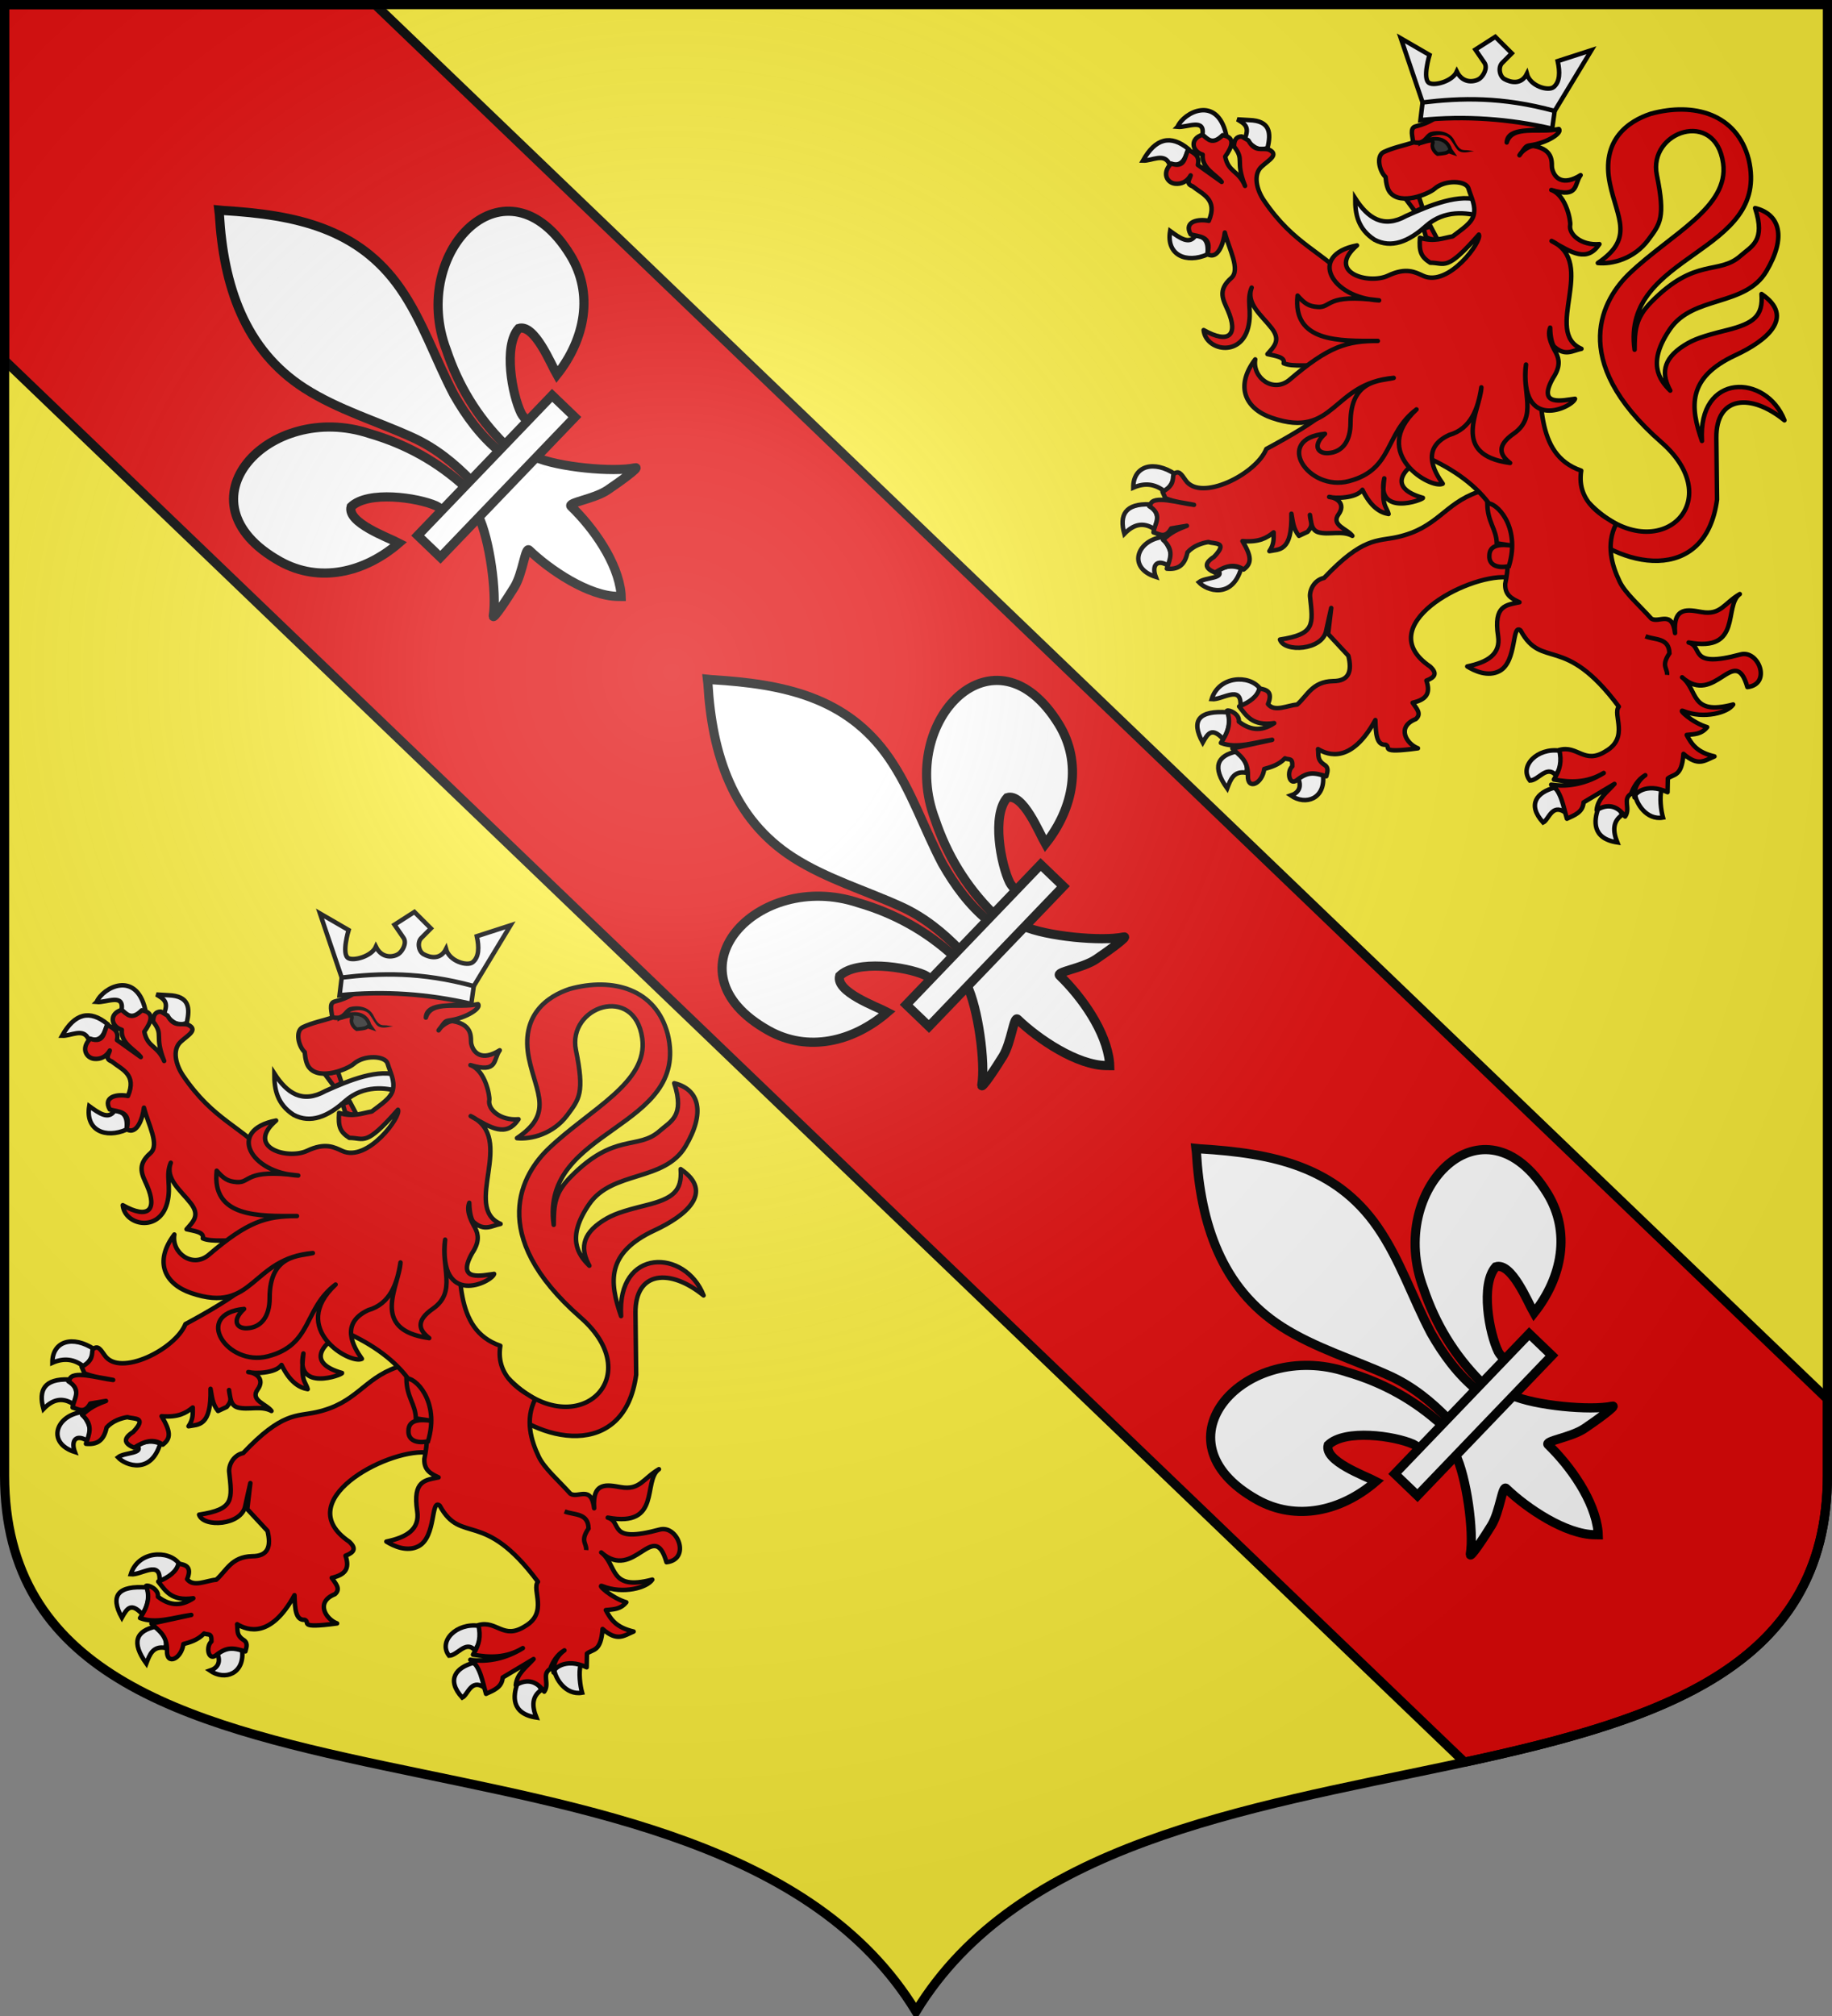 <svg xmlns="http://www.w3.org/2000/svg" xmlns:xlink="http://www.w3.org/1999/xlink" width="600" height="660" version="1.0"><rect width="100%" height="100%" fill="#808080" stroke="none"/><defs><g id="c"><path id="b" d="M0 0v1h.5z" transform="rotate(18 3.157 -.5)"/><use xlink:href="#b" width="810" height="540" transform="scale(-1 1)"/></g><g id="d"><use xlink:href="#c" width="810" height="540" transform="rotate(72)"/><use xlink:href="#c" width="810" height="540" transform="rotate(144)"/></g><g id="f"><path id="e" d="M0 0v1h.5z" transform="rotate(18 3.157 -.5)"/><use xlink:href="#e" width="810" height="540" transform="scale(-1 1)"/></g><g id="g"><use xlink:href="#f" width="810" height="540" transform="rotate(72)"/><use xlink:href="#f" width="810" height="540" transform="rotate(144)"/></g><path id="h" d="M-298.5-298.5V183c0 129.055 231.64 65.948 298.5 175.5C66.86 248.948 298.5 312.055 298.5 183v-481.5z"/><path id="a" d="M2.922 27.673c0-5.952 2.317-9.844 5.579-11.013 1.448-.519 3.307-.273 5.018 1.447 2.119 2.129 2.736 7.993-3.483 9.121.658-.956.619-3.081-.714-3.787-.99-.524-2.113-.253-2.676.123-.824.552-1.729 2.106-1.679 4.108z"/><radialGradient id="k" cx="-80" cy="-80" r="405" gradientUnits="userSpaceOnUse"><stop offset="0" style="stop-color:#fff;stop-opacity:.31"/><stop offset=".19" style="stop-color:#fff;stop-opacity:.25"/><stop offset=".6" style="stop-color:#6b6b6b;stop-opacity:.125"/><stop offset="1" style="stop-color:#000;stop-opacity:.125"/></radialGradient></defs><g transform="translate(0 -392.362)"><use xlink:href="#h" width="744.094" height="1052.362" style="fill:#fcef3c" transform="translate(300 692.362)"/><path d="M1.5 1.5v116.469l240.313 230.656 237.843 228.281C543.651 563.076 598.5 545.778 598.5 483v-24.969L358.188 227.375 122.844 1.5z" style="opacity:1;fill:#e20909;fill-opacity:1;fill-rule:nonzero;stroke:#000;stroke-width:3;stroke-linecap:butt;stroke-linejoin:round;stroke-miterlimit:4;stroke-dasharray:none;stroke-opacity:1" transform="translate(0 392.362)"/></g><g id="i"><path d="M293.75 699.001c.286-12.39 3.35-23.908 9.059-34.821 14.942-31.438 60.584-30.687 50.523 7.762-3.708 14.168-16.302 22.495-31.264 23.923 1.08-3.733 7.02-16.93 2.225-19.513-7.668.29-17.19 13.542-19.479 19.86-.33.908-.238 1.956-.607 2.849" style="fill:#fff;fill-opacity:1;fill-rule:evenodd;stroke:#000;stroke-width:3;stroke-linecap:butt;stroke-linejoin:miter;stroke-miterlimit:4;stroke-dasharray:none;stroke-opacity:1;display:inline" transform="rotate(-46.175 -159.94 462.205)"/><path d="M274.743 699.82c-.285-12.39-3.35-23.907-9.058-34.821-14.943-31.437-60.584-30.687-50.523 7.762 3.707 14.168 16.302 22.495 31.264 23.923-1.08-3.733-7.02-16.93-2.225-19.512 7.667.29 17.189 13.54 19.478 19.86.331.907.238 1.955.608 2.848" style="fill:#fff;fill-opacity:1;fill-rule:evenodd;stroke:#000;stroke-width:3;stroke-linecap:butt;stroke-linejoin:miter;stroke-miterlimit:4;stroke-dasharray:none;stroke-opacity:1" transform="rotate(-46.175 -159.94 462.205)"/><path d="M283.364 579.77c-15.743 16.97-26.313 36.592-21.757 59.606 2.514 12.697 8.609 24.456 12.907 36.688 2.687 7.674 3.374 15.69 3.056 23.756h13.356c-.64-8.125.761-16 3.056-23.756 4.095-12.308 10.325-23.981 12.907-36.688 4.825-23.756-6.502-41.672-21.688-59.53l-.928-1.185z" style="fill:#fff;fill-opacity:1;fill-rule:nonzero;stroke:#000;stroke-width:3;stroke-linecap:butt;stroke-linejoin:miter;stroke-miterlimit:4;stroke-dasharray:none;stroke-opacity:1" transform="rotate(-46.175 -159.94 462.205)"/><path d="M270.907 709.226c-2.792 7.826-14.177 22.159-20.225 26.244-1.568 1.06 7.498-.61 11.557-1.5 5.323-1.167 12.243-6.84 12.08-4.837-.014 9.167 2.563 24.464 9.282 31.493l.636.678.658-.678c6.715-7.834 9.247-21.608 9.281-31.493-.162-2.002 6.757 3.67 12.081 4.837 4.06.89 13.125 2.56 11.557 1.5-6.048-4.085-17.427-18.418-20.22-26.244z" style="fill:#fff;fill-opacity:1;fill-rule:evenodd;stroke:#000;stroke-width:3;stroke-linecap:butt;stroke-linejoin:miter;stroke-miterlimit:4;stroke-dasharray:none;stroke-opacity:1" transform="rotate(-46.175 -159.94 462.205)"/><path d="M252.509 699.422h63.578v10.301h-63.578z" style="fill:#fff;fill-opacity:1;stroke:#000;stroke-width:3;stroke-miterlimit:4;stroke-dasharray:none;stroke-opacity:1" transform="rotate(-46.175 -159.94 462.205)"/></g><use xlink:href="#i" width="600" height="660" transform="translate(-160 -153.6)"/><use xlink:href="#i" width="600" height="660" transform="translate(160 153.6)"/><g id="j"><path d="M508.456 551.061c21.693 22.4 46.48.06 23.703-19.867-31.228-27.321-18.893-47.282-10.462-55.322 13.544-12.917 32.646-21.592 30.65-36.05-2.48-17.978-24.64-10.436-21.717 3.846 2.876 14.056 1.082 15.964-2.804 21.219-4.6 6.222-11.896 8.053-16.516 7.58 12.015-8.081 6.338-14.59 3.966-25.907-3.03-14.458 6.133-20.581 13.377-22.955 14.031-3.86 28.224-.007 32.061 14.961 7.33 31.172-41.876 30.433-37.364 62.286.031-6.497.327-10.382 5.434-15.588 14.567-14.851 22.055-8.73 29.301-15.171 3.543-3.15 8.274-4.78 4.732-15.607 8.276 2.024 10.235 9.624 3.672 20.692-6.9 11.636-23.977 7.851-31.552 18.93-7.424 10.855-3.738 16.394.09 20.13-2.747-5.04-2.908-10.095 4.564-14.808 3.135-1.978 6.059-3.014 13.913-4.967 8.85-2.2 11.975-4.617 11.417-11.852 11.298 7.644 1.374 15.434-8.482 20.005-15.916 7.384-14.923 16.887-11.028 28.111-1.394-22.506 21.054-22.07 27.015-6.768-10.923-8.896-22.46-8.087-22.303 5.783l.227 20.178c-3.769 28.022-32.009 22.905-46.997 7.415" style="fill:#e20909;fill-opacity:1;stroke:#000;stroke-width:1.469;stroke-linejoin:round;stroke-miterlimit:4;stroke-dasharray:none;stroke-opacity:1" transform="translate(12 -386.362)"/><path d="M431.865 451.334c-.102 5.218.971 10.052 6.277 13.502 5.563 2.949 11.235.617 16.943-4.544 6.034-5.308 13.292-4.377 17.875-3.06.754-2.455-.172-3.452.034-5.096-6.851-2.709-16.826 1.495-24.42 4.907-7.602 4.225-12.585.684-16.709-5.71z" style="fill:#fff;fill-opacity:1;stroke:#000;stroke-width:1.469;stroke-miterlimit:4;stroke-dasharray:none;stroke-opacity:1" transform="translate(12 -386.362)"/><g style="fill:#fff;stroke:#000;stroke-width:2.954;stroke-opacity:1"><path d="M862.664 472.577c-7.188-9.211-27.082-8.293-31.832 7.086 6.816.68 19.456-9.608 19.006 3.82 8.305-.468 10.708-4.693 12.826-10.906z" style="fill:#fff;fill-opacity:1;stroke:#000;stroke-width:2.954;stroke-linejoin:miter;stroke-miterlimit:4;stroke-dasharray:none;stroke-opacity:1" transform="matrix(.497 0 0 .497 -16.093 -9.5)"/><path d="M838.453 505.987c-7.478-8.031-10.06-3.885-13.504 2.243-8.187-14.961-2.04-21.175 16.37-19.903 2.197 4.713 1.025 12.246-2.866 17.66zM847.459 514.084c-13.091 2.806-16.482 10.313-6.395 24.351 2.187-5.864 4.356-11.75 12.534-10.302 1.483-4.79-.707-9.68-6.14-14.05zM887.874 531.88c2.56 5.972-.09 9.655-4.86 11.238 9.901 6.854 22.754 1.966 21.23-13.112-7.109-4.021-11.075-2.607-16.37 1.873z" style="fill:#fff;fill-opacity:1;stroke:#000;stroke-width:2.954;stroke-miterlimit:4;stroke-dasharray:none;stroke-opacity:1" transform="matrix(.497 0 0 .497 -16.093 -9.5)"/></g><path d="M472.02 547.44c-11.2 3.935-13.177 11.831-26.507 14.768-6.449 1.42-11.142-.095-23.857 13.352-3.203.69-4.727 3.837-4.61 6.048 1.016 9.3 1.698 12.352-9.842 14.13 1.406 4.291 13.877 3.537 15.11-2.835.194-.996 1.674-7.502 1.674-7.502l-1.01 8.513 6.63 7.136c1.206 4.922.356 8.314-5.08 8.294-6.802.202-8.303 4.72-11.707 7.688-3.269.254-7.422 2.572-9.536-.172 1.753-4.248-.716-4.74-2.835-5.088-.63 2.575-3.084 4.435-6.627 5.867 2.418 3.005 4.254 6.499 11.487 5.462-4.447 2.998-8.213 2.107-11.585-.504.32-2.51-3.246-3.991-3.878-3.542 1.528 3.952.208 7.325-1.988 10.52 5.274 2.024 11.137-.271 16.788-1.012l-13.033 2.832c2.239 2.302 5.193 3.73 5.081 8.902-.178 4.87 4.733 2.709 5.359-2.198 1.97-.527 4.695-1.256 6.79-3.467 1.34.617 2.543-.374 2.393 2.63-1.85 1.619-1.085 6.282 1.367 4.602 3.736-2.952 5.621-2.588 9.772-1.365.214-1.079.97-2.539-.409-3.618-2.69-1.646-2.06-3.263-2.299-5.283 3.387 2.06 10.993 4.723 18.776-9.509.15 4.502.362 8.241 3.34 8.078 2.083.746-2.624 2.95 10.604 1.169-3.704-1.386-7.215-6.98-.694-9.576 2.048-1.778.118-3.557-1.043-5.335 4.429-1.046 5.973-2.973 4.512-7.256 2.915-1.115 3.58-2.408 1.199-4.601-19.535-13.255 11.861-30.077 24.936-29.21l11.045-6.474-7.069-22.051z" style="fill:#e20909;fill-opacity:1;stroke:#000;stroke-width:1.469;stroke-linejoin:round;stroke-miterlimit:4;stroke-dasharray:none;stroke-opacity:1" transform="translate(12 -386.362)"/><g style="fill:#fff;stroke:#000;stroke-width:2.954;stroke-opacity:1"><path d="M799.626 342.685c-5.852-4.625-12.566-5.83-20.464-2.342-.056-14.538 13.622-18.222 27.626-8.897-1.412 4.639-3.066 9.057-7.162 11.239zM773.28 370.783c-3.419-12.474.547-20.053 16.881-19.435 2.937 3.872 7.292 6.562 3.07 16.391-7.79-5.24-14.203-2.924-19.952 3.044zM798.09 372.89c4.946 6.322 8.193 12.644 4.35 18.967-8.001-5.031-11.16.056-8.442 7.258-18.46-5.81-12.894-23.612 4.093-26.225zM834.925 394.666c5.494-3.163 10.533-2.989 15.347-1.17-5.978 20.376-22.706 14.734-27.881 9.132 4.344-3.472 17.501-2.217 12.534-7.962z" style="fill:#fff;fill-opacity:1;stroke:#000;stroke-width:2.954;stroke-miterlimit:4;stroke-dasharray:none;stroke-opacity:1" transform="matrix(.497 0 0 .497 -16.093 -9.5)"/></g><g style="fill:#fff;stroke:#000;stroke-width:2.954;stroke-opacity:1"><path d="M828.018 186.74c-13.82 6.043-27.245.561-24.555-15.454 6.568 4.735 12.686 9.137 16.626 3.044 5.688.234 9.047 3.454 7.93 12.41zM802.95 127.031c-3.537-7.426-11.437-1.875-17.393-2.107 8.263-14.803 18.254-17.275 29.928-7.727-2.034 6.026-3.863 12.314-12.534 9.834zM808.322 102.68c6.403.636 18.51-6.186 16.371 5.62 4.844 5.575 10.078 4.72 15.603-.937-6.06-25.406-27.664-14.525-31.974-4.683zM852.574 110.64c3.55-8.067-.098-10.077-4.86-12.877l7.93.468c13.867.447 14.36 8.545 12.022 18.264-7.023 3.063-10.621-2.492-15.092-5.854z" style="fill:#fff;fill-opacity:1;stroke:#000;stroke-width:2.954;stroke-miterlimit:4;stroke-dasharray:none;stroke-opacity:1" transform="matrix(.497 0 0 .497 -16.093 -9.5)"/></g><g style="fill:#fff;stroke:#000;stroke-width:2.954;stroke-opacity:1"><path d="M1060.277 513.615c3.647 6.117 1 11.122-2.813 15.923-6.094-6.431-11.19 3.576-16.883 3.746-7.364-9.437 4.845-21.822 19.696-19.669zM1063.603 554.123c.897-4.801 1.242-9.466-6.907-16.156-11.329 3.055-18.268 10.955-7.418 22.947 3.764-1.828 5.655-12.549 14.324-6.79zM1085.345 552.25c7.949-6.469 14.594-1.902 15.859 3.747-5.95 4.148-6.17 10.254-3.07 18.03-17.188-2.611-15.061-14.877-12.79-21.777zM1127.295 539.138c-1.437 5.246-.349 13.895.941 18.517-11.056 1.957-17.877-9.844-18.335-15.24 4.608-5.116 8.694-6.899 17.394-3.277z" style="fill:#fff;fill-opacity:1;stroke:#000;stroke-width:2.954;stroke-miterlimit:4;stroke-dasharray:none;stroke-opacity:1" transform="matrix(.497 0 0 .497 -16.093 -9.5)"/></g><path d="M381.877 430.48c-4.192 1.19-3.665 5.397.021 6.523-.427 4.492 4.382 6.501 6.217 8.92l-7.803-5.571c.746-3.306-1.513-3.864-3.129-5.007-1.276 2.196-.907 6.217-5.62 4.564-3.142 3.176-1.297 6.278 1.236 6.58 2.193.263 4.064-.77 5.157-2.706-.278 1.256-1.767 2.669.637 3.573 3.347 2.685 8.28 4.283 5.312 11.304-3.136-.67-8.382.027-5.95 4.422 2.45.818 7.262.322 5.467 6.44 3.445 2.094 5.321-3.587 5.724-7.028 1.351 5.397 5.247 12.159 2.098 14.899-4.679 4.072-2.56 7.234-1.1 10.596 3.473 8.001.429 11.147-7.937 6.433.653 6.673 12.033 9.004 14.555-.76 1.433-5.553-.64-8.93 1.17-13.132-1.959 5.27 3.338 9.104 6.582 13.314 3.02 3.919.8 5.927-1.41 8.438 2.598.622 5.886.932 5.312 3.007 2.918 1.292 9.06.36 12.012.839l2.343 14.59c-4.632 3.981-12.353 8.49-20.039 12.626-3.287 8.264-21.467 17.367-26.396 10.3-1.562-2.238-2.308-3.43-4-2.021-.379 1.824.31 3.548-3.594 5.731l.947 2.14c3.47 1.348 6.268 1.47 9.368 2.14-4.523-.49-13.618-3.415-14.298-.007l-.382.432c4.619 2.861 1.725 5.736 1.41 8.597 1.927.52 3.849 2.148 5.775-1.29l5.158-.868c-4.905 1.79-6.113 3.158-7.823 4.582 3.84 3.408 2.221 6.404 1.255 9.446 3.383.322 5.833-.777 6.758-5.33 2.03-2.228 4.81-3.053 6.84-3.39 2.105.706 6.634-.166 1.874 4.846-3.706 2.37-2.618 3.933.309 5.165 3.124-1.997 6.244-3.17 9.368-1.008 2.764-2.035 2.598-4.323-.372-9.305 5.495.437 7.962-1.049 10.203-2.848-.004 1.945.217 3.827-1.39 6.139 3.118-.657 7.517.321 7.209-12.256.48 2.417.51 4.833 2.467 7.25l2.85-1.326c2.075-2.432.889-3.106.743-5.538.453 2.257.339 4.991 2.82 5.702 3.344.96 7.706-.718 11.087 1.162-1.59-2.24-7.112-3.458-4.539-7.029 2.412-3.348-.434-5.49-3.068-5.712 1.812.536 8.826.545 10.905-2.324 2.76 5.652 5.802 7.448 8.561 7.918-.775-2.795-2.432-2.414-1.41-11.683-2.855 12.768 12.819 6.99 12.67 6.394-11.662-3.3-6.875-9.545.812-13.497 18.82 8.306 30.339 22.04 26.133 41.623-.173 3.776 2.242 4.905 4.655 6.05-4.298.94-8.529.89-6.992 11.038.904 5.966-3.444 8.59-10.102 9.977 2.318 1.444 6.772 3.546 10.59 1.487 5.785-3.119 3.916-15.751 6.89-13.25 7.127 13.023 14.23.808 32.165 24.923-2.172 2.504 3.532 10.147-4.331 14.612-7.054 4.44-9.11-2.084-15.163-.425.805 3.682.358 6.264-1.777 9.676 5.444 1.024 10.878 1.118 16.322-2.14-5.346 3.319-11.403 4.733-17.21 3.82 3.234 1.823 4.025 7.38 5.157 11.145 2.491-1.16 5.229-2.1 5.447-5.342l10.12-6.05c-2.297 2.617-5.435 4.683-5.832 8.544 4.044-2.374 6.976-1.08 9.329 2.123 1.878-2.677-.971-5.685 1.951-7.405.707-2.11 2.259-4.774 4.655-6.11-2.753 1.899-3.908 5.205-3.542 7.269-.317-.996 3.7-5.065 10.83-1.719l.09-4.489c1.963-1.56 4.56-.448 5.119-8.048 4.86 4.235 6.92 2.184 10.16.831-5.67-1.345-7.392-3.827-9.096-7.022 2.519-.27 4.753-.183 6.698-2.554-4.886-1.43-9.867-6.113-7.82-5.283 6.723 2.727 14.653.511 16.34-2.14-14.332 3.804-11.367-4.796-16.727-8.898 10.837 9.69 17.227-11.329 21.382 3.202 8.008-.928 3.733-12.302-2.26-10.684-17.432 4.706-11.963-2.537-16.987-3.91 17.721 3.322 11.33-12.014 16.766-15.856-5.207 3.036-6.227 6.984-12.527 5.88-4.268-.713-9.369-2.014-8.691 6.898-.928-7.702-5.3-3.133-7.784-4.758-3.79-4.241-8.518-8.291-10.346-12.088-2.524-5.243-4.584-12.173-1.172-18.86-3.6-2.325-13.13-6.734-11.429-17.485-15.638-5.355-12.597-24.098-14.516-39.518l-60.195-21.457c-10.181-11.136-19.138-12.636-29.223-27.508-2.307-3.402-3.625-8.369-.77-11.014 2.349-2.176 5.896-3.927 2.43-5.596-2.24-.738-4.48 1.04-6.72-3.007l-2.183-1.291c-1.634-.002-2.544 1.004-2.511 3.29 3.596 4.606.238 4.32 3.592 12.878-2.126-5.13-5.434-4.35-6.497-9.588 2.1-2.955 3.66-6.295-.843-7.005-3.317 3.32-4.836 1.322-6.547-.141z" style="fill:#e20909;fill-opacity:1;stroke:#000;stroke-width:1.469;stroke-linejoin:round;stroke-miterlimit:4;stroke-dasharray:none;stroke-opacity:1" transform="translate(12 -386.362)"/><path d="M475.113 551.256c.075 6.134 2.946 8.136 3.093 12.975l5.602.837c-4.599-.717-7.996-.344-8.032 3.209-.175 3.358 3.094 4.184 6.406 3.439 4.041-13.344-4.562-21.244-7.069-20.46z" style="fill:#e20909;fill-opacity:1;stroke:#000;stroke-width:1.469;stroke-miterlimit:4;stroke-dasharray:none;stroke-opacity:1" transform="translate(12 -386.362)"/><path d="M526.913 594.677c3.071 1.246 7.718.392 7.842 5.564-2.836 4.25-.585 4.771-.773 7.08" style="opacity:.98;fill:none;fill-opacity:1;stroke:#000;stroke-width:1.469;stroke-miterlimit:4;stroke-dasharray:none;stroke-opacity:1" transform="translate(12 -386.362)"/><path d="m458.853 464.87-2.336-4.41-2.275.787.823 2.81c2.128.92 1.986.547 3.788.813zM448.385 451.481l4.279-.779 1.257 3.742-2.476 1.136z" style="fill:#e20909;fill-opacity:1;stroke:#000;stroke-width:1.469;stroke-miterlimit:4;stroke-dasharray:none;stroke-opacity:1" transform="translate(12 -386.362)"/><path d="M468.918 448.008c-.763-2.5-7.59-2.931-11.096.167-1.76 1.556-11.098 5.66-14.633 1.091-.74-.955-1.202-2.633-1.395-4.97-1.999-1.768-3.241-6.937-.574-8.173 3.162-1.467 6.378-2.062 9.567-3.093-.025-1.768-1.241-4.761.833-5.283 5.242-1.32 5.923-2.803 9.72-4.381 1.8-.749 6.248-1.579 11.042-1.045 6.436 1.207 19.201 2.074 21.972 5.9-3.042 1.553-12.597-.566-12.878 4.78 1.75-5.875 10.598-2.95 17.065-4.4 1.292 1.186-3.79 4.578-9.445 5.344-1.53.208-1.419.59-3.457 3.241.912-1.647 3.596-3.22 4.738-3.014 6.906 1.24 5.649 5.898 5.933 7.253.705 3.36 3.654 5.869 9.36 2.278-2.237 3.037-.452 7.588-9.594 4.853 5.013 1.792 6.374 10.428 6.18 11.41-.609 3.076 3.616 6.842 9.568 6.315-4.075 6.009-8.913 2.912-15.666-1.03 15.152 7.216-2.924 29.78 9.781 35.3-2.884.553-5.253 2.566-8.874-.657-.655-.584-1.352-3.11-1.371-6.264-1.219 3.045 1.144 6.772 1.908 8.253 1.096 2.126 1.472 4.563-.949 8.204-5.536 9.764 3.71 7.2 7.176 6.83-.737 2.698-18.288 11.266-16.04-11.21-1.468 8.847 3.937 16.973-3.937 22.55-6.011 4.142-4.477 7.213-1.286 9.67-19.846-2.703-9.69-17.381-9.407-24.747-1.068 7.045-3.456 13.564-10.553 15.592-9.276 4.305-4.985 11.864-2.088 15.943-3.807 1.954-24.112-9.864-8.605-24.319-10.586 7.95-7.48 19.705-22.185 23.505-13.4 3.462-24.638-13.873-7.785-15.516-4.12 3.753-2.465 6.5.985 6.314 4.662-.25 7.393-3.884 7.382-9.897-.028-14.379 9.867-13.662 14.146-14.715-20.394 1.757-19.135 20.127-39.79 13.116-8.708-2.956-12.367-10.2-5.567-19.189-1.02 5.96 5.93 11.226 11.304 6.63 12.707-10.87 18.79-12.712 28.847-12.67-12.595.054-27.968.476-26.275-14.834 2.273 2.572 3.601 3.496 6.555 3.71 4.726.34 2.453-4.427 20.142-2.148-15.622-.782-23.501-14.818-7.246-17.999-10.209 8.819 3.785 12.931 10.192 9.898 5.915-2.801 8.913-1.124 11.425.038 8.417 3.893 19.517-11.482 18.294-13.472-10.757 12.27-10.975 9.204-15.916 9.209-3.16-2.007-3.667-3.803-3.372-8.162 4.654 1.453 7.53.078 10.725-.472 2.956-2.302 6.257-4.299 6.885-7.052.7-3.07-.778-5.53-1.74-8.682z" style="fill:#e20909;fill-opacity:1;stroke:#000;stroke-width:1.469;stroke-linejoin:round;stroke-miterlimit:4;stroke-dasharray:none;stroke-opacity:1" transform="translate(12 -386.362)"/><path d="M453.134 433.254c3.525-2.061 8.51-2.459 9.89 2.155l.68.966-1.274-.427c-.693.607-1.681.625-2.571.752l-1.039.108c-1.335-.864-1.986-2.331-1.606-3.445.658-1.929-3.057-.14-4.08-.11z" style="fill:#313131;stroke:#000;stroke-width:1.194;stroke-opacity:1" transform="translate(12 -386.362)"/><path d="m497.167 422.694 12.042-19.895-11.044 3.568c.775 3.587.75 6.81-1.33 8.5-1.755 1.426-7.679-.28-8.763-4.322-1.843 3.678-5.34 2.807-7.352 1.697-1.618-.894-2.137-3.88-.75-5.271l3.156-3.168-5.403-5.387-6.523 4.18 2.965 4.317c1.162 1.694-.356 4.354-1.647 5.248-1.345.933-5.313 1.86-7.402-2.363-1.37 3.133-7.28 4.77-9.058 3.727-2.26-1.328.12-9.18.12-9.18l-9.379-5.427 7.108 20.986" style="fill:#fff;fill-opacity:1;stroke:#000;stroke-width:1.469;stroke-opacity:1" transform="translate(12 -386.362)"/><path d="m453.907 419.904-.696 5.775c14.674-1.476 29.042-.426 43.144 2.815l.812-5.8c-17.356-4.722-30.732-4.296-43.26-2.79z" style="fill:#fff;fill-opacity:1;stroke:#000;stroke-width:1.469;stroke-miterlimit:4;stroke-dasharray:none;stroke-opacity:1" transform="translate(12 -386.362)"/><path d="M456.532 429.588c-1.685.64-1.938 2.324-3.698 2.736-.758.082-1.444-.062-1.444-.062l-.296 1.46s.872.19 1.896.078c2.073.02 2.543-2.004 4.086-2.829 1.922-.575 4.306-.724 5.78.809 1.475 1.966 2.12 3.62 3.133 4.132 1.477.746 3.19.113 4.786-.05l-1.58-.227c-1.737-.408-2.856.84-4.837-3.238-1.505-3.096-5.328-3.503-7.826-2.809" style="fill:#000;fill-opacity:1;stroke:none;stroke-width:3;stroke-linecap:round;stroke-linejoin:round;stroke-miterlimit:4;stroke-dasharray:none;stroke-opacity:1" transform="translate(12 -386.362)"/></g><use xlink:href="#j" width="600" height="660" transform="translate(-354 286.5)"/><use xlink:href="#h" width="744.094" height="1052.362" style="fill:url(#k)" transform="translate(300 300)"/><use xlink:href="#h" width="744.094" height="1052.362" style="fill:none;stroke:#000;stroke-width:3" transform="translate(300 300)"/></svg>